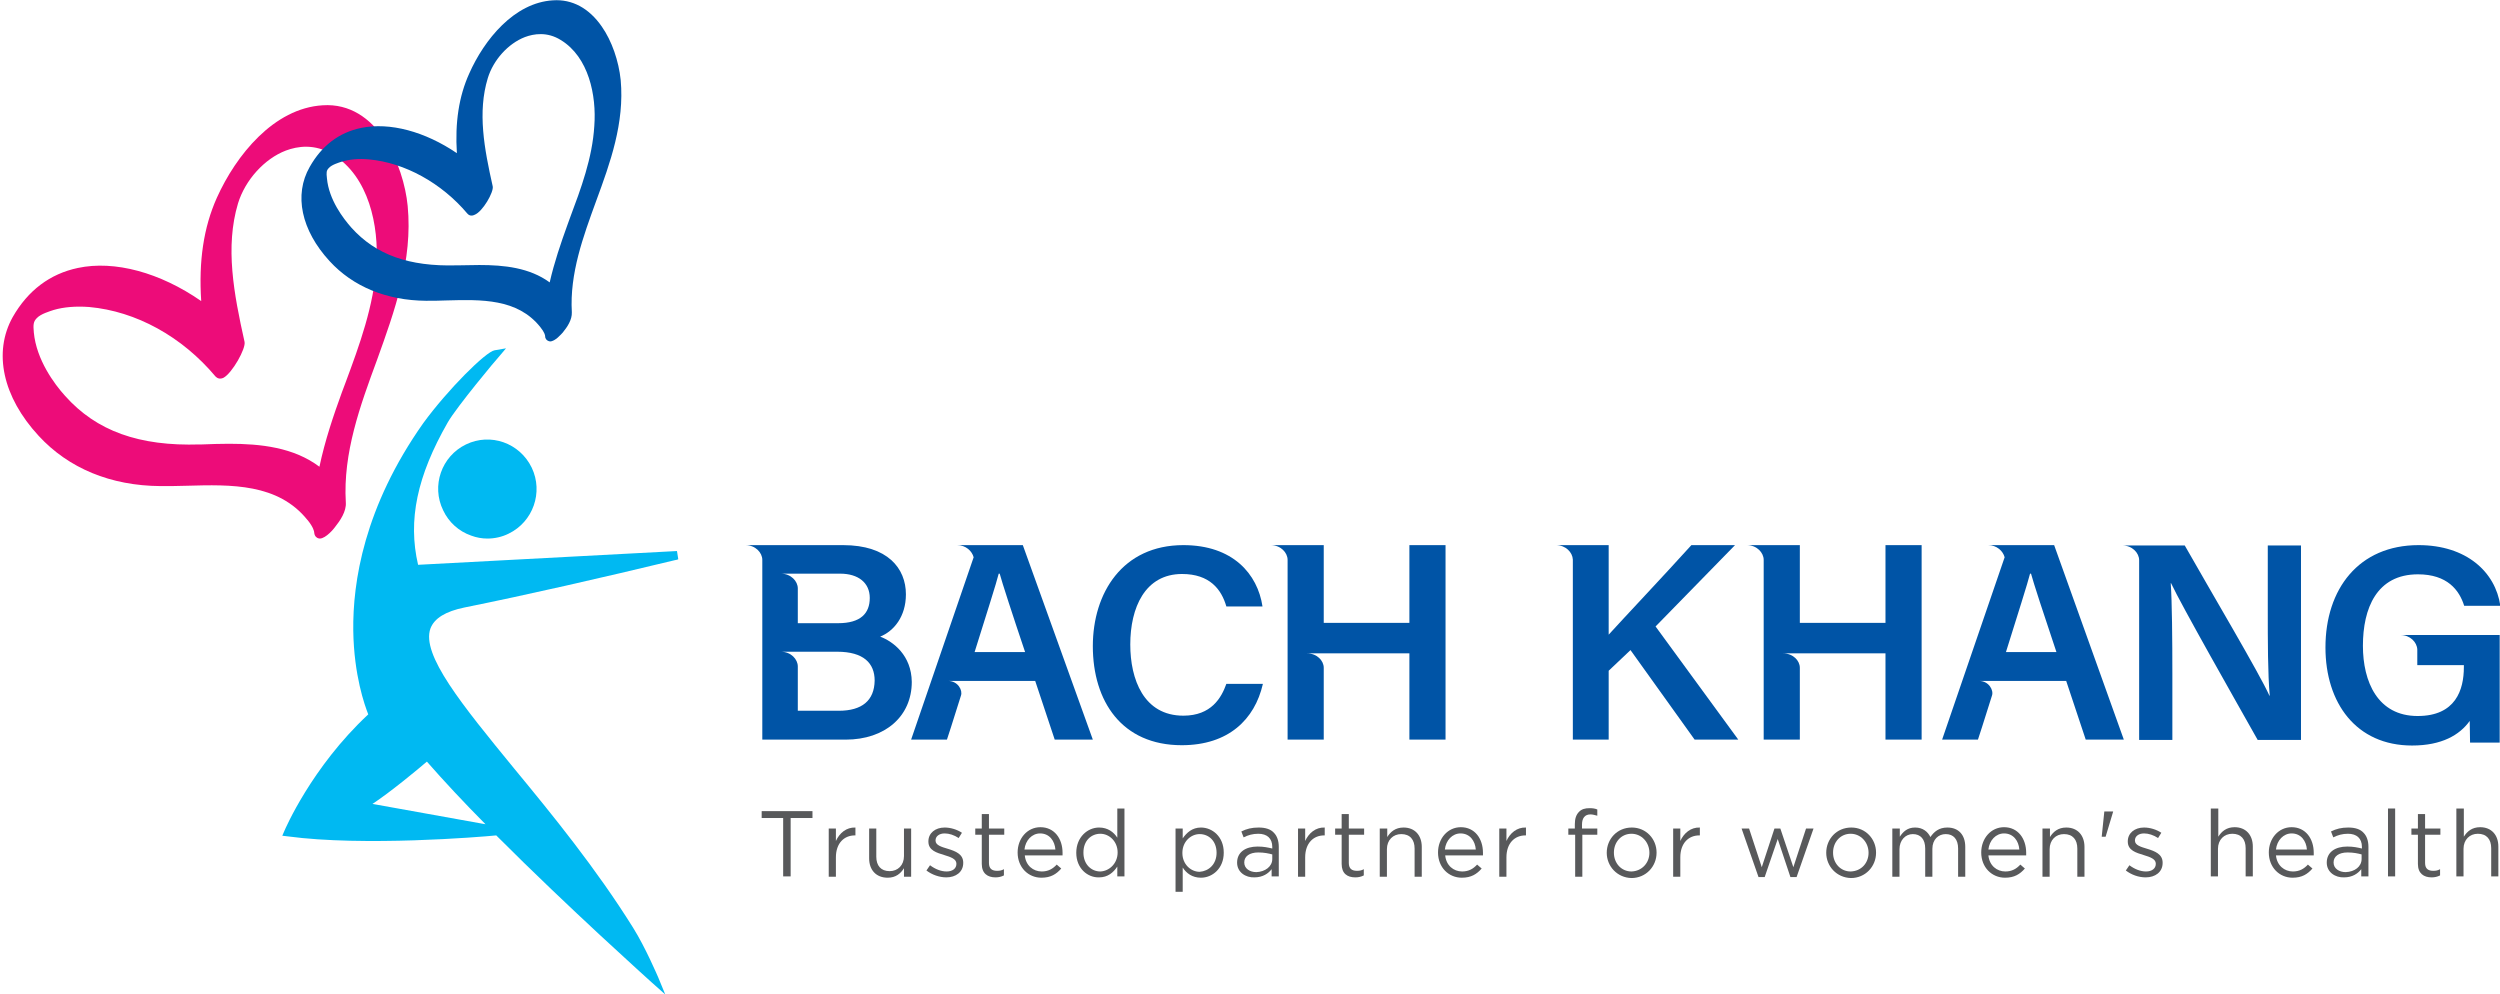 <svg width="181" height="72" viewBox="0 0 181 72" fill="none" xmlns="http://www.w3.org/2000/svg">
<g clip-path="url(#clip0_136_11298)">
<path d="M91.428 49.536C90.839 52.077 88.953 53.953 85.558 53.953C81.219 53.953 79.121 50.77 79.121 46.781C79.121 42.934 81.267 39.467 85.676 39.467C89.259 39.467 91.051 41.557 91.405 43.908H88.788C88.434 42.673 87.585 41.557 85.581 41.557C82.893 41.557 81.832 44.003 81.832 46.662C81.832 49.179 82.799 51.815 85.676 51.815C87.703 51.815 88.434 50.509 88.788 49.512H91.428V49.536Z" fill="#0054A6"/>
<path d="M136.509 39.467V45.095H130.308V39.467H127.691H126.465C127.196 39.467 127.691 40.013 127.691 40.536V53.549H130.308V49.441V48.348C130.308 47.826 129.813 47.303 129.082 47.303H130.308H136.509V53.549H139.126V39.467H136.509Z" fill="#0054A6"/>
<path d="M102.04 39.467V45.095H95.839V39.467H93.222H91.996C92.727 39.467 93.222 40.013 93.222 40.536V53.549H95.839V49.441V48.348C95.839 47.826 95.344 47.303 94.613 47.303H95.839H102.04V53.549H104.657V39.467H102.04Z" fill="#0054A6"/>
<path d="M175.531 45.974H173.786C174.493 45.974 174.988 46.496 175.012 47.019V48.158H178.384V48.301C178.384 49.939 177.794 51.839 175.036 51.839C172.136 51.839 171.075 49.346 171.075 46.757C171.075 44.05 172.065 41.581 175.059 41.581C177.181 41.581 178.053 42.72 178.407 43.86H181.024C180.671 41.414 178.572 39.467 175.106 39.467C170.768 39.467 168.363 42.649 168.363 46.876C168.363 50.889 170.58 53.976 174.635 53.976C176.78 53.976 178.077 53.216 178.808 52.195L178.832 53.763H180.977V45.974H175.531Z" fill="#0054A6"/>
<path d="M164.187 39.467V44.098C164.187 46.401 164.187 48.776 164.329 50.367H164.305C163.622 48.823 159.991 42.697 158.175 39.491H154.874H153.648C154.379 39.491 154.874 40.037 154.874 40.559V53.573H157.279V48.823C157.279 46.306 157.256 43.575 157.161 42.222H157.185C157.939 43.836 161.853 50.723 163.457 53.573H166.592V39.491H164.187V39.467Z" fill="#0054A6"/>
<path d="M119.863 45.356L125.616 39.467H122.457C120.547 41.581 117.435 44.881 116.468 45.95V39.467H113.874H112.648C113.356 39.467 113.851 39.989 113.874 40.512V53.549H116.468V48.562L118.048 47.066L122.692 53.549H125.852L119.863 45.356Z" fill="#0054A6"/>
<path d="M63.726 46.092C64.716 45.689 65.588 44.644 65.588 43.029C65.588 41.153 64.268 39.467 61.038 39.467H55.191H53.965C54.696 39.467 55.191 40.013 55.191 40.536V53.549H61.227C64.079 53.549 66.013 51.863 66.013 49.369C65.989 47.446 64.669 46.449 63.726 46.092ZM57.737 41.533H58.256H60.826C62.146 41.533 62.971 42.198 62.971 43.29C62.971 44.406 62.311 45.119 60.684 45.119H57.761V43.694V42.602C57.761 42.079 57.266 41.533 56.535 41.533H57.737ZM60.731 51.459H57.761V48.253C57.761 47.731 57.266 47.185 56.535 47.185H57.761H60.614C62.523 47.185 63.325 48.016 63.325 49.274C63.301 50.723 62.406 51.459 60.731 51.459Z" fill="#0054A6"/>
<path d="M148.72 39.467H145.443H143.934C144.57 39.467 145.018 39.895 145.136 40.346L140.609 53.549H143.203C143.203 53.549 143.651 52.195 144.217 50.367C144.358 49.987 144.004 49.298 143.274 49.298H144.57H149.592C150.37 51.625 151.007 53.549 151.007 53.549H153.765L148.72 39.467ZM145.231 47.208C146.032 44.644 146.834 42.127 146.975 41.533H147.046C147.187 42.079 148.013 44.62 148.885 47.208H145.231Z" fill="#0054A6"/>
<path d="M74.052 39.467H70.775H69.289C69.926 39.467 70.374 39.895 70.492 40.346L65.965 53.549H68.558C68.558 53.549 69.006 52.195 69.572 50.367C69.714 49.987 69.36 49.298 68.629 49.298H69.926H74.948C75.726 51.625 76.362 53.549 76.362 53.549H79.121L74.052 39.467ZM70.562 47.208C71.364 44.644 72.166 42.127 72.307 41.533H72.378C72.519 42.079 73.344 44.62 74.217 47.208H70.562Z" fill="#0054A6"/>
<path d="M29.516 14.913C29.233 11.968 27.323 7.361 23.363 7.623C19.826 7.836 17.091 11.232 15.7 14.319C14.733 16.48 14.38 18.926 14.568 21.799C11.598 19.733 8.297 18.831 5.632 19.401C3.628 19.828 2.025 21.016 0.917 22.963C-0.498 25.504 0.186 28.733 2.803 31.559C4.972 33.91 8.014 35.169 11.621 35.193C12.234 35.193 12.847 35.193 13.507 35.169C16.761 35.074 20.132 35.003 22.254 37.639L22.278 37.662C22.679 38.161 22.75 38.47 22.75 38.565C22.773 38.85 22.962 38.945 23.032 38.968C23.056 38.968 23.103 38.992 23.15 38.992C23.598 38.992 24.211 38.232 24.235 38.185C24.636 37.686 25.084 37.021 25.037 36.38C24.824 32.794 26.074 29.375 27.3 26.05C28.573 22.512 29.893 18.855 29.516 14.913ZM17.704 24.744C16.926 21.253 16.289 17.881 17.233 14.723C17.751 13.037 19.142 11.493 20.698 10.9C21.523 10.591 22.773 10.377 24.093 11.185C26.71 12.776 27.441 16.361 27.253 19.187C27.064 22.156 26.027 24.982 25.013 27.712L24.754 28.401C24.141 30.087 23.528 31.892 23.127 33.792C21.264 32.391 18.883 32.129 16.572 32.129C15.912 32.129 15.275 32.153 14.639 32.177H14.474C10.065 32.319 6.976 31.203 4.713 28.662C3.935 27.807 2.638 26.05 2.45 24.079C2.402 23.533 2.402 23.296 2.662 23.034C2.945 22.726 3.605 22.536 3.888 22.441C4.619 22.227 5.491 22.156 6.458 22.227C9.853 22.536 13.177 24.364 15.606 27.261C15.723 27.38 15.912 27.475 16.172 27.356C16.808 27.024 17.822 25.219 17.704 24.744Z" fill="#ED0C79"/>
<path d="M44.938 5.794C44.796 4.417 44.301 2.968 43.57 1.923C42.651 0.594 41.425 -0.071 40.034 0.024C37.228 0.19 35.059 2.873 33.974 5.319C33.22 6.982 32.937 8.881 33.078 11.09C30.768 9.522 28.221 8.834 26.147 9.261C24.544 9.594 23.294 10.543 22.422 12.087C21.266 14.106 21.808 16.67 23.86 18.902C25.557 20.755 27.986 21.752 30.839 21.776C31.31 21.776 31.805 21.776 32.3 21.752C34.847 21.681 37.464 21.61 39.114 23.675C39.421 24.055 39.468 24.269 39.468 24.34C39.468 24.53 39.586 24.649 39.727 24.697C39.751 24.697 39.798 24.72 39.822 24.72C40.199 24.72 40.647 24.174 40.741 24.079C41.071 23.675 41.425 23.153 41.401 22.607C41.236 19.805 42.226 17.121 43.169 14.533C44.183 11.778 45.221 8.905 44.938 5.794ZM35.672 13.488C35.059 10.757 34.564 8.121 35.318 5.652C35.719 4.346 36.78 3.158 38.006 2.683C38.643 2.446 39.609 2.28 40.6 2.897C42.627 4.132 43.193 6.91 43.028 9.119C42.887 11.446 42.061 13.654 41.26 15.792L41.071 16.314C40.6 17.62 40.128 18.997 39.798 20.446C38.336 19.377 36.497 19.187 34.705 19.187C34.187 19.187 33.668 19.211 33.173 19.211H33.055C29.613 19.306 27.208 18.451 25.439 16.48C24.85 15.815 23.813 14.462 23.671 12.918C23.624 12.491 23.624 12.348 23.813 12.158C24.025 11.921 24.52 11.778 24.732 11.707C25.298 11.541 25.958 11.47 26.713 11.541C29.306 11.778 31.97 13.251 33.833 15.459C33.927 15.578 34.116 15.673 34.352 15.554C34.941 15.34 35.766 13.892 35.672 13.488Z" fill="#0054A6"/>
<path d="M33.737 32.177C31.968 33.032 31.214 35.169 32.086 36.95C32.487 37.805 33.218 38.47 34.114 38.778C34.491 38.921 34.892 38.992 35.293 38.992C35.812 38.992 36.354 38.873 36.825 38.636C38.594 37.781 39.348 35.644 38.499 33.863C37.627 32.058 35.505 31.322 33.737 32.177Z" fill="#00B9F2"/>
<path d="M33.641 43.979C38.12 43.077 43.52 41.842 48.848 40.559C48.989 40.536 49.084 40.512 49.107 40.488L49.013 39.895L30.269 40.892C29.515 37.662 30.198 34.456 32.415 30.586C33.051 29.47 36.046 25.884 36.093 25.86L36.635 25.219L35.81 25.361C35.173 25.456 32.415 28.211 30.646 30.633C26.355 36.712 25.53 42.15 25.577 45.665C25.625 48.895 26.402 51.055 26.662 51.72C22.536 55.567 20.626 60.079 20.602 60.127L20.438 60.507L20.838 60.554C26.308 61.29 34.749 60.602 35.928 60.483C41.209 65.778 47.08 71.026 47.151 71.098L48.164 72L47.646 70.741C47.598 70.646 46.75 68.628 45.83 67.156C43.142 62.858 40.007 59.011 37.224 55.639C33.452 51.032 30.481 47.398 31.165 45.499C31.448 44.763 32.25 44.264 33.641 43.979ZM30.906 55.14C32.132 56.541 33.594 58.108 35.15 59.675L26.968 58.203C28.265 57.348 30.246 55.71 30.906 55.14Z" fill="#00B9F2"/>
<path d="M56.724 59.224H55.145V58.726H58.823V59.224H57.243V63.451H56.701V59.224H56.724Z" fill="#58595B"/>
<path d="M60 59.984H60.519V60.886C60.778 60.317 61.273 59.889 61.933 59.913V60.483H61.886C61.132 60.483 60.519 61.029 60.519 62.074V63.475H60V59.984Z" fill="#58595B"/>
<path d="M62.926 62.145V59.984H63.444V62.026C63.444 62.668 63.775 63.071 64.411 63.071C65.001 63.071 65.448 62.644 65.448 61.979V59.984H65.967V63.475H65.448V62.858C65.213 63.237 64.859 63.546 64.27 63.546C63.421 63.546 62.926 62.976 62.926 62.145Z" fill="#58595B"/>
<path d="M67.074 63.024L67.334 62.644C67.711 62.929 68.135 63.095 68.536 63.095C68.96 63.095 69.243 62.881 69.243 62.549V62.525C69.243 62.193 68.843 62.05 68.371 61.908C67.829 61.741 67.216 61.575 67.216 60.934V60.91C67.216 60.317 67.711 59.913 68.394 59.913C68.819 59.913 69.29 60.055 69.644 60.293L69.408 60.673C69.078 60.459 68.725 60.34 68.394 60.34C67.994 60.34 67.734 60.554 67.734 60.839V60.863C67.734 61.195 68.159 61.314 68.63 61.456C69.173 61.623 69.738 61.836 69.738 62.454V62.478C69.738 63.142 69.196 63.522 68.512 63.522C68.017 63.522 67.475 63.333 67.074 63.024Z" fill="#58595B"/>
<path d="M71.081 62.549V60.435H70.609V59.984H71.081V58.939H71.6V59.984H72.708V60.435H71.6V62.478C71.6 62.905 71.835 63.047 72.189 63.047C72.378 63.047 72.519 63.024 72.684 62.929V63.38C72.496 63.475 72.307 63.522 72.071 63.522C71.505 63.522 71.081 63.237 71.081 62.549Z" fill="#58595B"/>
<path d="M74.195 61.931C74.265 62.668 74.808 63.095 75.421 63.095C75.892 63.095 76.222 62.905 76.505 62.596L76.835 62.881C76.481 63.285 76.081 63.546 75.397 63.546C74.454 63.546 73.676 62.81 73.676 61.718C73.676 60.697 74.383 59.889 75.326 59.889C76.34 59.889 76.929 60.72 76.929 61.741C76.929 61.789 76.929 61.836 76.929 61.931H74.195ZM76.411 61.504C76.364 60.887 75.986 60.34 75.303 60.34C74.713 60.34 74.242 60.839 74.171 61.504H76.411Z" fill="#58595B"/>
<path d="M77.922 61.741C77.922 60.602 78.747 59.913 79.572 59.913C80.209 59.913 80.633 60.245 80.893 60.649V58.536H81.411V63.451H80.893V62.739C80.61 63.166 80.209 63.522 79.572 63.522C78.747 63.546 77.922 62.881 77.922 61.741ZM80.916 61.718C80.916 60.91 80.303 60.364 79.667 60.364C79.006 60.364 78.441 60.863 78.441 61.718V61.741C78.441 62.573 79.006 63.095 79.667 63.095C80.303 63.071 80.916 62.525 80.916 61.718Z" fill="#58595B"/>
<path d="M85.109 59.984H85.628V60.697C85.911 60.293 86.312 59.913 86.948 59.913C87.774 59.913 88.599 60.578 88.599 61.718V61.741C88.599 62.881 87.774 63.546 86.948 63.546C86.312 63.546 85.887 63.214 85.628 62.81V64.567H85.109V59.984ZM88.08 61.741C88.08 60.886 87.514 60.388 86.854 60.388C86.218 60.388 85.605 60.934 85.605 61.741V61.765C85.605 62.573 86.218 63.119 86.854 63.119C87.514 63.071 88.08 62.573 88.08 61.741Z" fill="#58595B"/>
<path d="M89.566 62.454C89.566 61.694 90.179 61.29 91.052 61.29C91.5 61.29 91.806 61.361 92.113 61.433V61.314C92.113 60.697 91.736 60.364 91.099 60.364C90.698 60.364 90.368 60.459 90.038 60.625L89.873 60.198C90.25 60.008 90.627 59.913 91.123 59.913C91.618 59.913 91.995 60.032 92.231 60.293C92.466 60.53 92.584 60.887 92.584 61.314V63.451H92.066V62.929C91.83 63.237 91.429 63.522 90.816 63.522C90.203 63.546 89.566 63.166 89.566 62.454ZM92.113 62.193V61.86C91.853 61.789 91.523 61.718 91.099 61.718C90.462 61.718 90.085 62.003 90.085 62.43V62.454C90.085 62.881 90.486 63.142 90.957 63.142C91.594 63.119 92.113 62.739 92.113 62.193Z" fill="#58595B"/>
<path d="M93.977 59.984H94.495V60.886C94.755 60.317 95.25 59.889 95.91 59.913V60.483H95.863C95.108 60.483 94.495 61.029 94.495 62.074V63.475H93.977V59.984Z" fill="#58595B"/>
<path d="M97.136 62.549V60.435H96.664V59.984H97.136V58.939H97.654V59.984H98.762V60.435H97.654V62.478C97.654 62.905 97.89 63.047 98.244 63.047C98.432 63.047 98.574 63.024 98.739 62.929V63.38C98.55 63.475 98.362 63.522 98.126 63.522C97.536 63.522 97.136 63.237 97.136 62.549Z" fill="#58595B"/>
<path d="M99.918 59.984H100.437V60.602C100.673 60.222 101.026 59.913 101.616 59.913C102.441 59.913 102.936 60.483 102.936 61.314V63.475H102.417V61.433C102.417 60.792 102.087 60.388 101.451 60.388C100.861 60.388 100.413 60.815 100.413 61.48V63.475H99.894V59.984H99.918Z" fill="#58595B"/>
<path d="M104.632 61.931C104.703 62.668 105.245 63.095 105.858 63.095C106.33 63.095 106.66 62.905 106.943 62.596L107.273 62.881C106.919 63.285 106.518 63.546 105.834 63.546C104.891 63.546 104.113 62.81 104.113 61.718C104.113 60.697 104.821 59.889 105.764 59.889C106.778 59.889 107.367 60.72 107.367 61.741C107.367 61.789 107.367 61.836 107.367 61.931H104.632ZM106.848 61.504C106.801 60.887 106.424 60.34 105.74 60.34C105.151 60.34 104.679 60.839 104.608 61.504H106.848Z" fill="#58595B"/>
<path d="M108.547 59.984H109.066V60.886C109.325 60.317 109.82 59.889 110.48 59.913V60.483H110.433C109.679 60.483 109.066 61.029 109.066 62.074V63.475H108.547V59.984Z" fill="#58595B"/>
<path d="M114.018 60.435H113.547V59.984H114.018V59.675C114.018 59.272 114.113 58.987 114.325 58.773C114.514 58.583 114.749 58.512 115.079 58.512C115.315 58.512 115.48 58.536 115.645 58.607V59.058C115.457 59.011 115.315 58.963 115.15 58.963C114.749 58.963 114.537 59.224 114.537 59.699V59.984H115.645V60.435H114.561V63.475H114.042V60.435H114.018Z" fill="#58595B"/>
<path d="M116.328 61.741C116.328 60.744 117.083 59.913 118.144 59.913C119.181 59.913 119.935 60.744 119.935 61.718V61.741C119.935 62.739 119.157 63.57 118.12 63.57C117.083 63.546 116.328 62.715 116.328 61.741ZM119.417 61.741C119.417 60.981 118.851 60.364 118.12 60.364C117.366 60.364 116.847 60.981 116.847 61.718V61.741C116.847 62.501 117.389 63.095 118.12 63.095C118.874 63.071 119.417 62.478 119.417 61.741Z" fill="#58595B"/>
<path d="M121.137 59.984H121.655V60.886C121.915 60.317 122.41 59.889 123.07 59.913V60.483H123.023C122.268 60.483 121.655 61.029 121.655 62.074V63.475H121.137V59.984Z" fill="#58595B"/>
<path d="M126.09 59.984H126.632L127.552 62.786L128.471 59.984H128.896L129.839 62.786L130.758 59.984H131.3L130.074 63.499H129.626L128.707 60.744L127.764 63.499H127.316L126.09 59.984Z" fill="#58595B"/>
<path d="M132.219 61.741C132.219 60.744 132.973 59.913 134.034 59.913C135.072 59.913 135.826 60.744 135.826 61.718V61.741C135.826 62.739 135.048 63.57 134.011 63.57C132.973 63.546 132.219 62.715 132.219 61.741ZM135.284 61.741C135.284 60.981 134.718 60.364 133.987 60.364C133.233 60.364 132.714 60.981 132.714 61.718V61.741C132.714 62.501 133.256 63.095 133.987 63.095C134.765 63.071 135.284 62.478 135.284 61.741Z" fill="#58595B"/>
<path d="M137.027 59.984H137.546V60.578C137.782 60.222 138.088 59.913 138.654 59.913C139.22 59.913 139.574 60.222 139.762 60.602C140.022 60.222 140.375 59.913 140.988 59.913C141.79 59.913 142.285 60.435 142.285 61.314V63.475H141.767V61.433C141.767 60.768 141.436 60.388 140.871 60.388C140.352 60.388 139.904 60.768 139.904 61.456V63.475H139.385V61.433C139.385 60.768 139.055 60.388 138.489 60.388C137.947 60.388 137.523 60.839 137.523 61.48V63.475H137.004V59.984H137.027Z" fill="#58595B"/>
<path d="M143.96 61.931C144.031 62.668 144.573 63.095 145.186 63.095C145.658 63.095 145.988 62.905 146.271 62.596L146.601 62.881C146.247 63.285 145.846 63.546 145.163 63.546C144.219 63.546 143.441 62.81 143.441 61.718C143.441 60.697 144.149 59.889 145.092 59.889C146.106 59.889 146.695 60.72 146.695 61.741C146.695 61.789 146.695 61.836 146.695 61.931H143.96ZM146.2 61.504C146.153 60.887 145.776 60.34 145.092 60.34C144.502 60.34 144.031 60.839 143.96 61.504H146.2Z" fill="#58595B"/>
<path d="M147.899 59.984H148.417V60.602C148.653 60.222 149.007 59.913 149.596 59.913C150.421 59.913 150.916 60.483 150.916 61.314V63.475H150.398V61.433C150.398 60.792 150.068 60.388 149.431 60.388C148.842 60.388 148.394 60.815 148.394 61.48V63.475H147.875V59.984H147.899Z" fill="#58595B"/>
<path d="M152.353 58.749H152.989V58.773L152.447 60.578H152.164L152.353 58.749Z" fill="#58595B"/>
<path d="M153.91 63.024L154.169 62.644C154.547 62.929 154.971 63.095 155.372 63.095C155.796 63.095 156.079 62.881 156.079 62.549V62.525C156.079 62.193 155.678 62.05 155.207 61.908C154.665 61.741 154.052 61.575 154.052 60.934V60.91C154.052 60.317 154.547 59.913 155.23 59.913C155.655 59.913 156.126 60.055 156.48 60.293L156.244 60.673C155.914 60.459 155.561 60.34 155.23 60.34C154.83 60.34 154.57 60.554 154.57 60.839V60.863C154.57 61.195 154.995 61.314 155.466 61.456C156.009 61.623 156.574 61.836 156.574 62.454V62.478C156.574 63.142 156.032 63.522 155.348 63.522C154.83 63.522 154.311 63.333 153.91 63.024Z" fill="#58595B"/>
<path d="M160.086 58.536H160.605V60.578C160.841 60.198 161.194 59.889 161.784 59.889C162.609 59.889 163.104 60.459 163.104 61.29V63.451H162.585V61.409C162.585 60.768 162.255 60.364 161.619 60.364C161.029 60.364 160.581 60.791 160.581 61.456V63.451H160.062V58.536H160.086Z" fill="#58595B"/>
<path d="M164.78 61.931C164.851 62.668 165.393 63.095 166.006 63.095C166.478 63.095 166.808 62.905 167.091 62.596L167.421 62.881C167.067 63.285 166.667 63.546 165.983 63.546C165.04 63.546 164.262 62.81 164.262 61.718C164.262 60.697 164.969 59.889 165.912 59.889C166.926 59.889 167.515 60.72 167.515 61.741C167.515 61.789 167.515 61.836 167.515 61.931H164.78ZM167.02 61.504C166.973 60.887 166.596 60.34 165.912 60.34C165.323 60.34 164.851 60.839 164.78 61.504H167.02Z" fill="#58595B"/>
<path d="M168.457 62.454C168.457 61.694 169.07 61.29 169.942 61.29C170.39 61.29 170.697 61.361 171.003 61.433V61.314C171.003 60.697 170.626 60.364 169.99 60.364C169.589 60.364 169.259 60.459 168.929 60.625L168.764 60.198C169.141 60.008 169.518 59.913 170.013 59.913C170.508 59.913 170.885 60.032 171.121 60.293C171.357 60.53 171.475 60.887 171.475 61.314V63.451H170.956V62.929C170.72 63.237 170.32 63.522 169.707 63.522C169.094 63.546 168.457 63.166 168.457 62.454ZM170.98 62.193V61.86C170.72 61.789 170.39 61.718 169.966 61.718C169.329 61.718 168.952 62.003 168.952 62.43V62.454C168.952 62.881 169.353 63.142 169.825 63.142C170.485 63.119 170.98 62.739 170.98 62.193Z" fill="#58595B"/>
<path d="M172.891 58.536H173.409V63.451H172.891V58.536Z" fill="#58595B"/>
<path d="M175.057 62.549V60.435H174.586V59.984H175.057V58.939H175.576V59.984H176.684V60.435H175.576V62.478C175.576 62.905 175.812 63.047 176.166 63.047C176.354 63.047 176.496 63.024 176.661 62.929V63.38C176.472 63.475 176.283 63.522 176.048 63.522C175.482 63.522 175.057 63.237 175.057 62.549Z" fill="#58595B"/>
<path d="M177.863 58.536H178.382V60.578C178.618 60.198 178.972 59.889 179.561 59.889C180.386 59.889 180.881 60.459 180.881 61.29V63.451H180.363V61.409C180.363 60.768 180.033 60.364 179.396 60.364C178.807 60.364 178.359 60.791 178.359 61.456V63.451H177.84V58.536H177.863Z" fill="#58595B"/>
</g>
<defs>
<clipPath id="clip0_136_11298">
<rect width="180.79" height="72" fill="white" transform="translate(0.211)"/>
</clipPath>
</defs>
</svg>
